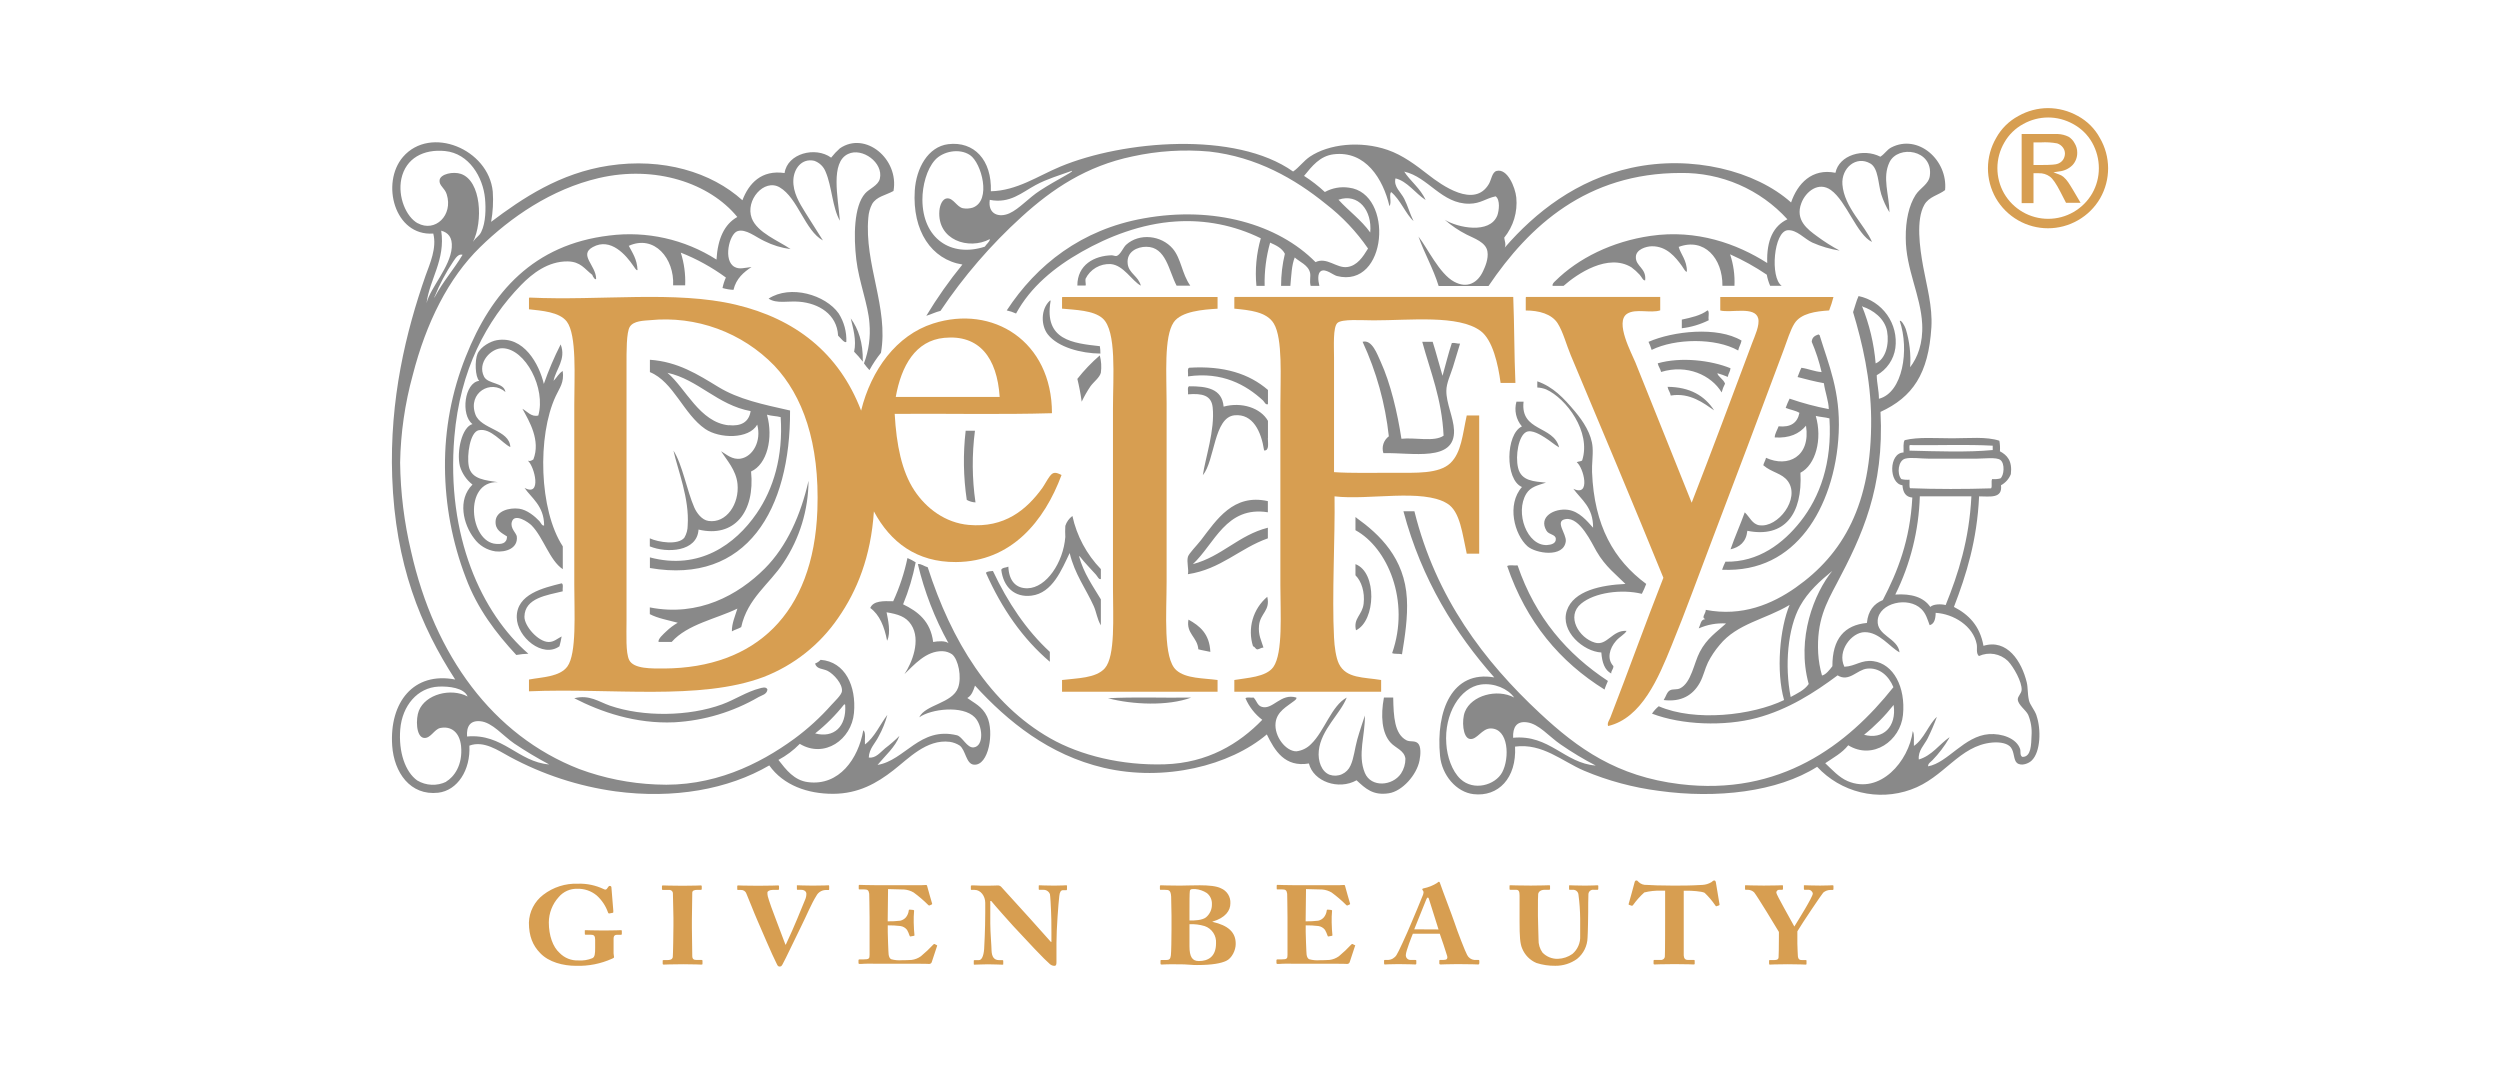 <?xml version="1.0" encoding="UTF-8"?>
<svg xmlns="http://www.w3.org/2000/svg" width="185" height="80" viewBox="0 0 185 80" fill="none">
  <rect width="185" height="80" fill="white"></rect>
  <path fill-rule="evenodd" clip-rule="evenodd" d="M83.329 18.117C83.13 18.296 82.918 18.841 82.639 18.939C82.545 18.971 82.36 18.891 82.276 18.891C80.974 18.921 79.724 19.593 79.724 21.132H80.329C80.379 21.055 80.299 20.831 80.329 20.634C80.497 20.288 80.764 20 81.096 19.805C81.428 19.611 81.81 19.519 82.194 19.541C83.154 19.626 83.759 20.786 84.422 21.139C84.247 20.44 83.54 20.231 83.451 19.541C83.331 18.617 84.178 18.254 84.827 18.262C86.294 18.262 86.49 20.051 87.068 21.139H88.081C87.456 20.258 87.409 19.135 86.784 18.401C85.943 17.413 84.312 17.223 83.329 18.117ZM62.019 24.838C62.184 24.983 62.495 25.421 62.629 25.297C62.658 24.555 62.46 23.822 62.062 23.195C61.091 21.821 58.497 21.045 56.876 22.098C57.469 22.498 58.325 22.255 59.142 22.327C60.573 22.444 61.935 23.243 62.019 24.834V24.838ZM77.703 22.235C76.988 22.887 77.035 24.112 77.541 24.749C78.288 25.697 80.003 26.153 81.429 26.165C81.432 25.982 81.419 25.799 81.389 25.618C79.398 25.396 77.242 25.177 77.743 22.282C77.735 22.247 77.73 22.222 77.698 22.23L77.703 22.235ZM126.356 22.966C125.858 23.347 125.154 23.499 124.454 23.651V24.291C125.147 24.21 125.821 24.009 126.446 23.698C126.386 23.472 126.53 23.026 126.351 22.962L126.356 22.966ZM63.846 26.76C63.876 25.326 63.513 24.333 62.955 23.559C63.125 24.283 63.396 25.175 63.204 26.026C63.433 26.257 63.648 26.503 63.846 26.76ZM122.224 25.892C123.966 25.033 126.953 24.993 128.626 25.936C128.681 25.665 128.818 25.483 128.875 25.204C127.095 24.137 123.814 24.5 121.99 25.297C122.081 25.487 122.158 25.684 122.219 25.887L122.224 25.892ZM130.205 38.874C129.662 38.789 129.49 38.269 129.112 37.913C128.778 38.846 128.382 39.713 128.059 40.651C128.738 40.489 129.221 40.104 129.303 39.28C132.057 39.832 133.401 38.035 133.232 34.983C134.355 34.408 134.87 32.506 134.367 30.778C134.688 30.86 135.069 30.873 135.378 30.96C135.589 34.258 134.666 36.783 133.232 38.595C131.97 40.193 130.132 41.62 127.683 41.565C127.587 41.758 127.504 41.958 127.434 42.162C130.235 42.289 132.256 41.119 133.675 39.28C135.039 37.507 135.938 34.898 136.065 32.013C136.199 28.963 135.318 26.987 134.648 24.794C134.606 24.794 134.598 24.754 134.566 24.746C134.317 24.838 134.091 24.941 134.068 25.294C134.378 26.018 134.622 26.767 134.798 27.535C134.243 27.49 133.819 27.286 133.304 27.216C133.192 27.425 133.115 27.677 133.02 27.901C133.655 28.067 134.292 28.234 134.967 28.356C135.054 29.003 135.32 29.693 135.33 30.275C134.346 30.088 133.377 29.828 132.43 29.499C132.32 29.721 132.223 29.949 132.141 30.183C132.465 30.323 132.871 30.372 133.157 30.552C133.01 31.299 132.502 31.637 131.616 31.547C131.529 31.797 131.315 32.138 131.332 32.371C132.423 32.439 133.147 32.1 133.645 31.5C133.999 33.805 132.298 34.622 130.685 33.878C130.64 34.087 130.533 34.224 130.483 34.428C131.113 34.978 131.863 35.003 132.308 35.615C133.234 36.907 131.559 39.073 130.2 38.869L130.205 38.874ZM103.705 32.469C103.413 30.552 102.901 28.364 102.164 26.755C101.915 26.223 101.536 25.105 100.832 25.292C101.855 27.502 102.511 29.865 102.774 32.287C102.585 32.426 102.445 32.621 102.372 32.845C102.3 33.068 102.299 33.308 102.37 33.532C104.509 33.482 107.685 34.211 107.598 31.839C107.561 30.893 107.016 29.832 107.031 28.914C107.031 28.354 107.342 27.726 107.516 27.171C107.71 26.551 107.877 25.964 108.044 25.428C107.815 25.443 107.683 25.349 107.436 25.384C107.175 26.158 106.978 27.002 106.747 27.808C106.498 26.984 106.279 26.108 106.017 25.292H105.246C105.851 27.52 106.692 29.479 106.826 32.24C106.142 32.72 104.713 32.357 103.705 32.469ZM79.724 28.037C79.86 28.594 79.968 29.157 80.045 29.725C80.233 29.329 80.45 28.948 80.695 28.585C80.929 28.259 81.382 27.935 81.464 27.577C81.522 27.15 81.495 26.716 81.385 26.3C80.776 26.824 80.22 27.406 79.724 28.037ZM127.404 29.033C127.461 28.811 127.544 28.596 127.653 28.393C127.546 28.067 127.123 27.863 127.085 27.617C127.347 27.692 127.604 27.783 127.855 27.891C127.894 27.642 128.034 27.512 128.059 27.251C126.61 26.658 124.387 26.397 122.672 26.885C122.721 27.134 122.866 27.276 122.921 27.525C124.837 26.94 126.63 27.756 127.404 29.041V29.033ZM87.994 27.213C87.837 27.276 87.947 27.647 87.912 27.853C90.444 27.492 92.211 28.48 93.463 29.636C93.565 29.728 93.647 29.984 93.829 29.91V28.857C92.453 27.664 90.566 27.049 87.994 27.213ZM112.627 36.036C111.474 37.338 112.072 39.569 113.03 40.422C113.633 40.958 115.714 41.299 115.868 40.059C115.935 39.506 115.002 38.538 115.868 38.411C116.911 38.254 117.792 40.196 118.136 40.788C118.808 41.951 119.612 42.531 120.282 43.211C118.492 43.293 116.443 43.708 115.948 45.177C115.43 46.726 117.192 48.219 118.499 48.284C118.552 49.031 118.748 49.588 119.229 49.84C119.229 49.591 119.396 49.541 119.391 49.29C118.893 48.762 119.097 47.98 119.592 47.418C119.864 47.109 120.252 46.92 120.364 46.686C119.301 46.606 118.93 47.826 118.014 47.552C116.846 47.209 115.868 45.608 117.001 44.672C117.997 43.845 119.988 43.576 121.497 43.942C121.618 43.705 121.726 43.46 121.82 43.211C119.43 41.441 117.967 38.914 117.812 34.938C117.787 34.353 117.894 33.731 117.852 33.108C117.785 32.113 117.145 31.159 116.555 30.457C115.701 29.439 114.939 28.632 113.76 28.217V28.675C113.982 28.686 114.201 28.732 114.409 28.812C115.903 29.484 117.763 31.961 117.08 34.069C116.988 34.161 116.787 34.132 116.677 34.206C117.175 34.572 117.753 36.808 116.428 36.17C117.031 36.999 117.899 37.527 117.889 39.051C117.469 38.588 116.876 37.836 116.022 37.726C115.027 37.597 113.814 38.242 114.444 39.28C114.628 39.583 115.111 39.529 115.131 39.875C115.151 40.221 114.78 40.315 114.484 40.333C113.005 40.412 112.092 37.938 112.945 36.536C113.262 36.021 113.787 35.916 114.404 35.715C113.543 35.623 112.572 35.613 112.338 34.62C112.121 33.711 112.378 32.245 112.945 31.966C113.351 31.767 114.018 32.187 114.322 32.379C114.725 32.628 115.014 32.904 115.375 33.108C114.969 31.475 112.49 31.953 112.744 29.725H112.216C112.128 30.04 112.119 30.372 112.19 30.691C112.261 31.01 112.409 31.307 112.622 31.555C111.414 32.118 111.357 35.496 112.619 36.036H112.627ZM93.829 32.424V31.144C93.291 30.186 91.877 29.725 90.548 30.091C90.434 28.759 89.303 28.578 87.994 28.585C87.837 28.637 87.944 28.986 87.912 29.18C88.967 29.095 89.642 29.255 89.737 30.139C89.918 31.809 89.186 33.925 89.01 35.165C89.906 34.087 89.814 30.878 91.36 30.731C92.711 30.604 93.331 31.923 93.545 33.337C93.941 33.357 93.822 32.807 93.822 32.424H93.829ZM123.643 29.27C125.059 29.033 126.097 29.852 126.846 30.367C126.147 29.282 125.054 28.64 123.401 28.625C123.443 28.879 123.593 29.018 123.635 29.27H123.643ZM71.459 31.876C71.261 33.578 71.289 35.298 71.541 36.992C71.739 37.104 71.96 37.168 72.186 37.179C71.93 35.421 71.917 33.637 72.146 31.876H71.459ZM59.831 35.578C59.261 38.095 58.228 40.432 56.595 42.068C54.623 44.039 51.688 45.658 48.086 44.948V45.446C48.683 45.762 49.448 45.889 50.152 46.083C49.844 46.261 49.558 46.476 49.301 46.723C49.082 46.932 48.673 47.288 48.733 47.502H49.706C50.864 46.19 53.045 45.785 54.568 45.035C54.412 45.546 54.14 46.168 54.16 46.723C54.367 46.591 54.643 46.536 54.85 46.404C55.31 44.286 56.936 43.225 57.971 41.652C59.172 39.853 59.819 37.741 59.831 35.578ZM93.822 39.051C91.658 39.598 90.414 41.182 88.27 41.747C89.883 40.253 90.722 37.42 93.822 37.908V37.084C91.27 36.511 90.028 38.463 88.878 39.964C88.581 40.35 87.969 40.96 87.904 41.209C87.802 41.597 87.987 42.165 87.904 42.491C90.339 42.125 91.726 40.579 93.822 39.837V39.051ZM74.618 41.931C74.449 42.016 74.18 41.983 74.093 42.162C74.252 43.459 75.089 44.226 76.321 44.079C77.887 43.89 78.561 42.153 79.156 40.925C79.522 42.481 80.374 43.594 80.939 44.856C81.141 45.309 81.188 45.817 81.464 46.275V44.353C80.869 43.357 80.195 42.434 79.846 41.154H79.886C79.886 41.182 79.886 41.206 79.926 41.199C80.257 41.637 80.745 42.125 81.101 42.526C81.215 42.655 81.325 42.922 81.464 42.844V42.113C80.411 41.023 79.681 39.662 79.358 38.182C79.111 38.365 78.927 38.621 78.833 38.914C78.817 39.187 78.817 39.462 78.833 39.735C78.686 41.625 77.431 43.502 76.037 43.532C75.198 43.549 74.661 43.006 74.618 41.931ZM100.304 38.274V39.235C102.682 40.529 104.369 44.475 103.018 48.331C103.209 48.421 103.54 48.351 103.747 48.421C103.959 47.141 104.188 45.668 104.11 44.308C103.946 41.301 102.089 39.546 100.376 38.319C100.372 38.303 100.362 38.29 100.349 38.282C100.336 38.274 100.32 38.271 100.304 38.274ZM100.344 46.641C101.808 45.939 101.915 42.349 100.304 41.747V42.571C100.747 43.004 101.009 43.815 100.909 44.672C100.81 45.528 100.127 45.74 100.344 46.641ZM118.736 51.027C118.801 50.798 118.903 50.604 118.985 50.39C115.985 48.411 113.623 45.712 112.301 41.839C112.052 41.869 111.711 41.779 111.531 41.886C112.948 46.038 115.445 48.981 118.736 51.027ZM72.958 42.389C74.133 45.04 75.684 47.266 77.688 48.971V48.239C75.945 46.631 74.578 44.585 73.476 42.25C73.306 42.277 73.057 42.262 72.958 42.389ZM41.561 43.166C40.207 43.504 38.22 43.962 38.24 45.68C38.255 47.154 40.157 48.722 41.399 47.826C41.467 47.586 41.521 47.342 41.561 47.096C41.235 47.263 40.976 47.52 40.588 47.507C39.814 47.487 38.795 46.32 38.808 45.633C38.833 44.239 40.503 44.044 41.641 43.758C41.611 43.566 41.718 43.218 41.561 43.166ZM93.779 44.161C93.261 44.599 92.884 45.181 92.696 45.834C92.508 46.486 92.518 47.179 92.724 47.826C92.876 47.856 92.891 48.038 93.05 48.057C93.214 48.032 93.311 47.928 93.496 47.918C93.344 47.4 93.095 46.997 93.169 46.275C93.264 45.374 94.018 45.182 93.779 44.171V44.161ZM89.565 48.229C89.502 46.9 88.781 46.312 87.947 45.852C87.757 46.892 88.611 47.141 88.676 48.047C88.962 48.13 89.286 48.169 89.565 48.239V48.229ZM56.226 50.938C55.245 51.187 54.397 51.772 53.431 52.125C50.999 53.014 47.62 53.076 45.126 52.215C44.319 51.936 43.615 51.383 42.495 51.67C44.449 52.678 47.033 53.581 49.906 53.45C52.104 53.328 54.242 52.686 56.144 51.578C56.381 51.446 56.747 51.386 56.791 51.027C56.709 50.778 56.338 50.908 56.226 50.938ZM81.992 51.67C83.802 52.145 86.418 52.264 88.151 51.62C86.112 51.655 83.964 51.56 81.992 51.67ZM104.068 54.776C103.189 54.306 103.125 53.034 103.097 51.62H102.41C102.161 52.954 102.248 54.244 102.908 54.958C103.259 55.349 103.929 55.531 104.001 56.146C104.002 56.535 103.889 56.917 103.675 57.243C103.04 58.174 101.462 58.291 101.001 57.199C100.439 55.862 101.034 54.351 101.001 52.947C100.829 53.482 100.615 54.089 100.436 54.729C100.257 55.369 100.187 56.126 99.938 56.651C99.814 56.936 99.588 57.165 99.303 57.292C99.019 57.419 98.698 57.434 98.402 57.336C97.795 57.111 97.511 56.327 97.591 55.553C97.752 53.987 99.206 52.802 99.657 51.62C98.532 52.22 98.001 54.122 97.026 55.053C96.735 55.356 96.348 55.549 95.93 55.598C95.148 55.598 94.287 54.495 94.392 53.497C94.481 52.643 95.258 52.272 95.729 51.896C95.796 51.844 95.978 51.732 95.93 51.62C94.78 51.266 94.188 52.546 93.379 52.309C93.04 52.207 93.02 51.896 92.769 51.62C92.582 51.652 92.286 51.562 92.164 51.67C92.434 52.301 92.863 52.851 93.408 53.268C91.688 55.045 89.358 56.459 86.189 56.559C83.02 56.658 79.948 55.902 77.725 54.639C73.272 52.113 70.399 47.42 68.651 41.976C68.417 41.921 68.128 41.687 67.922 41.747C68.408 43.792 69.171 45.761 70.19 47.599C69.968 47.4 69.388 47.443 69.054 47.507C68.858 45.966 67.924 45.249 66.829 44.719C67.242 43.717 67.554 42.676 67.76 41.612C67.567 41.489 67.364 41.382 67.152 41.294C66.921 42.396 66.567 43.469 66.097 44.492C65.373 44.475 64.628 44.443 64.399 44.99C65.086 45.488 65.447 46.367 65.644 47.415C65.948 46.823 65.701 45.804 65.606 45.309C66.448 45.451 67.04 45.625 67.429 46.228C68.176 47.373 67.476 49.073 66.931 49.88C67.611 49.24 68.529 48.137 69.764 48.189C70.011 48.2 70.249 48.279 70.453 48.418C70.921 48.797 71.183 50.109 70.899 50.888C70.476 52.058 68.467 52.133 68.024 53.081C68.893 52.459 71.243 52.172 72.131 53.081C72.729 53.686 72.833 55.209 72.057 55.307C71.559 55.371 71.22 54.508 70.812 54.41C68.073 53.743 66.968 56.273 64.937 56.604C65.492 55.934 66.264 55.267 66.558 54.455C66.228 54.784 65.876 55.09 65.504 55.371C65.156 55.655 64.805 56.136 64.29 56.056C64.312 55.399 64.775 54.995 65.016 54.502C65.297 53.996 65.514 53.458 65.664 52.899C65.111 53.629 64.73 54.55 64.006 55.09C63.974 54.732 64.093 54.196 63.884 54.039C63.518 56.136 62.104 58.177 59.791 57.878C58.77 57.749 58.176 56.97 57.603 56.233C58.188 55.921 58.722 55.521 59.184 55.045C61.004 56.145 63.015 54.736 63.194 52.757C63.373 50.778 62.554 48.968 60.725 48.827C60.613 48.949 60.474 49.043 60.319 49.1C60.426 49.536 60.901 49.466 61.25 49.648C61.688 49.875 62.368 50.607 62.303 51.157C62.273 51.426 61.76 51.904 61.534 52.153C60.708 53.086 59.785 53.928 58.781 54.667C56.187 56.561 52.729 58.276 48.529 58.05C46.591 57.968 44.677 57.582 42.858 56.907C36.473 54.418 32.154 48.503 30.423 40.816C29.909 38.659 29.636 36.451 29.609 34.234C29.648 32.044 29.962 29.868 30.543 27.756C31.539 23.868 33.187 20.579 35.522 18.296C37.762 16.103 40.784 13.997 44.312 13.176C48.504 12.2 52.51 13.552 54.561 16.056C53.595 16.596 53.11 17.679 53.02 19.21C50.663 17.706 47.852 17.076 45.079 17.43C39.502 18.097 36.366 21.59 34.466 26.392C33.425 28.994 32.903 31.775 32.928 34.577C32.947 37.374 33.47 40.144 34.471 42.755C35.338 45.073 36.712 46.852 38.205 48.468C38.501 48.415 38.799 48.384 39.099 48.376C35.656 45.389 33.005 39.708 33.622 32.332C34.043 27.353 36.005 23.716 38.564 21.087C39.388 20.241 40.555 19.327 42.009 19.344C42.97 19.362 43.254 19.897 43.829 20.34C43.856 20.467 44.078 20.786 44.115 20.616C44.088 19.621 42.818 18.861 43.866 18.284C45.208 17.537 46.356 18.924 46.854 19.655C46.951 19.795 47.115 20.069 47.177 19.977C47.14 19.18 46.804 18.717 46.53 18.192C48.429 17.335 49.916 19.145 49.811 21.117H50.702C50.737 20.297 50.627 19.477 50.379 18.695C51.565 19.163 52.686 19.783 53.715 20.537C53.603 20.786 53.519 21.046 53.466 21.314C53.73 21.39 54.002 21.436 54.277 21.45C54.479 20.611 55.024 20.151 55.614 19.758C55.051 19.827 54.713 19.942 54.369 19.758C53.493 19.307 53.956 17.313 54.571 17.106C55.186 16.9 55.938 17.555 56.562 17.838C57.171 18.145 57.828 18.346 58.504 18.433C57.64 17.831 56.035 17.221 55.629 16.148C55.131 14.821 56.545 13.193 57.695 13.863C59.044 14.647 59.575 17.084 60.897 17.793C60.538 17.216 60.09 16.524 59.599 15.737C59.161 15.03 58.666 14.243 58.708 13.315C58.746 12.493 59.313 11.697 60.247 11.896C60.44 11.962 60.617 12.07 60.764 12.212C60.911 12.354 61.025 12.527 61.098 12.717C61.564 13.8 61.596 15.376 62.151 16.332C62.017 14.617 61.429 12.015 62.759 11.393C63.804 10.895 65.385 12.035 65.109 13.223C64.989 13.733 64.314 13.97 64.016 14.318C63.182 15.264 63.164 17.497 63.366 19.21C63.56 20.846 64.252 22.573 64.339 23.917C64.43 24.926 64.291 25.942 63.934 26.89C64.057 27.065 64.192 27.232 64.339 27.388C64.586 26.937 64.87 26.509 65.191 26.108C65.773 22.77 63.946 19.558 64.257 16.098C64.281 15.746 64.377 15.402 64.541 15.09C64.877 14.535 65.519 14.463 66.119 14.132C66.543 11.762 64.033 9.685 62.151 10.977C61.915 11.187 61.699 11.416 61.504 11.665C60.336 10.818 58.268 11.353 58.059 12.805C56.361 12.556 55.42 13.552 54.939 14.819C52.642 12.742 49.049 11.652 45.056 12.257C41.427 12.805 38.658 14.674 36.343 16.417C36.476 15.678 36.517 14.925 36.465 14.176C36.152 11.022 31.85 9.262 29.821 11.612C28.168 13.534 29.184 17.487 32.062 17.283C32.338 18.341 31.812 19.511 31.494 20.392C30.04 24.55 28.82 29.561 29.022 35.292C29.253 41.764 31.116 46.327 33.685 50.285C30.605 49.688 28.805 51.973 29.022 55.177C29.159 57.169 30.359 58.891 32.425 58.662C33.849 58.496 34.827 56.994 34.735 55.177C35.803 54.774 36.879 55.548 37.722 56.001C40.154 57.315 42.801 58.182 45.539 58.56C49.851 59.14 53.894 58.413 56.926 56.641C57.974 58.12 59.784 58.749 61.656 58.742C63.528 58.735 64.892 57.953 66.112 56.999C67.21 56.153 68.561 54.677 70.287 54.896C70.546 54.935 70.795 55.028 71.016 55.17C71.472 55.518 71.482 56.536 72.069 56.586C73.169 56.681 73.585 54.171 73.042 53.021C72.681 52.262 72.079 52.026 71.581 51.652C71.892 51.48 72.027 51.119 72.149 50.736C74.578 53.397 77.626 55.864 81.671 56.815C86.182 57.873 91.021 56.656 93.745 54.346C94.329 55.548 95.076 56.798 96.859 56.497C97.192 57.841 99.055 58.488 100.386 57.741C101.041 58.349 101.599 58.886 102.776 58.702C103.772 58.548 104.835 57.348 105.044 56.28C105.131 55.839 105.168 55.224 104.922 55C104.676 54.776 104.357 54.926 104.068 54.776ZM62.467 52.125C62.515 52.125 62.537 52.125 62.544 52.17C62.649 53.781 61.701 54.637 60.319 54.273C61.116 53.643 61.837 52.922 62.467 52.125ZM32.161 22.003C32.119 22.003 32.139 21.958 32.161 21.958C32.528 21.043 32.99 20.17 33.54 19.352C33.692 19.133 33.919 18.749 34.23 18.854C33.593 19.927 32.773 20.838 32.161 22.001V22.003ZM30.916 16.526C30.055 16.056 29.423 14.56 29.699 13.235C30.028 11.702 31.345 11.02 32.935 11.177C34.705 11.351 35.746 13.106 35.893 14.699C35.957 15.396 35.957 16.467 35.609 17.166C35.44 17.507 35.26 17.512 35.002 17.898C35.748 16.417 35.624 13.39 34.11 12.869C33.545 12.675 32.592 12.869 32.529 13.327C32.475 13.736 32.905 13.895 33.057 14.378C33.548 15.929 32.198 17.221 30.909 16.516L30.916 16.526ZM32.659 17.074C33.157 17.213 33.488 17.552 33.431 18.319C33.316 19.77 31.842 21.289 31.566 22.431C31.773 20.696 32.978 19.232 32.649 17.064L32.659 17.074ZM33.025 57.848C32.687 58.012 32.314 58.089 31.939 58.073C31.564 58.057 31.199 57.948 30.877 57.756C29.985 57.119 29.482 55.645 29.619 53.962C29.764 52.22 30.896 50.88 32.457 50.808C33.204 50.776 34.334 50.893 34.603 51.54C33.358 50.883 31.484 51.373 30.996 52.593C30.759 53.188 30.779 54.515 31.362 54.605C31.86 54.674 32.129 53.965 32.577 53.873C33.368 53.708 34.006 54.171 34.118 55.197C34.262 56.633 33.578 57.51 33.015 57.838L33.025 57.848ZM34.563 54.513C34.506 53.741 34.8 53.303 35.537 53.37C36.43 53.45 37.212 54.443 38.046 55.015C38.883 55.578 39.749 56.097 40.64 56.569C38.337 56.385 37.21 54.256 34.553 54.502L34.563 54.513ZM150.708 52.957C150.546 52.494 150.21 52.16 150.14 51.814C150.028 51.316 150.075 50.878 149.978 50.49C149.605 48.949 148.532 47.253 146.777 47.791C146.515 46.31 145.679 45.468 144.591 44.913C145.512 42.521 146.304 39.989 146.453 36.73C147.237 36.73 148.196 36.92 148.074 35.909C148.407 35.729 148.665 35.437 148.803 35.085C148.925 34.089 148.514 33.673 147.994 33.395C148.013 33.134 147.999 32.873 147.954 32.615C146.998 32.294 145.699 32.434 144.469 32.434C143.239 32.434 141.947 32.324 140.947 32.571C140.817 32.762 140.877 33.163 140.862 33.484C139.769 33.514 139.749 35.775 140.782 35.909C140.817 36.449 141.031 36.778 141.512 36.82C141.345 39.984 140.426 42.297 139.326 44.408C138.669 44.677 138.236 45.192 138.151 46.098C136.49 46.255 135.592 47.266 135.597 49.3C135.398 49.563 135.099 49.942 134.828 49.987C134.673 49.45 134.579 48.898 134.546 48.341C134.417 45.944 135.141 44.647 135.92 43.176C137.78 39.668 139.45 36.101 139.157 30.48C141.529 29.384 142.709 27.681 142.923 24.216C143.015 22.693 142.577 21.169 142.316 19.735C142.054 18.301 141.778 16.267 142.395 15.165C142.746 14.54 143.443 14.45 143.936 14.067C144.153 11.854 141.945 9.882 139.953 10.913C139.63 11.079 139.485 11.378 139.147 11.597C137.885 10.947 136.092 11.473 135.823 12.787C134.081 12.434 133.013 13.594 132.54 14.983C129.921 12.64 125.203 11.438 120.712 12.421C116.675 13.305 113.61 15.715 111.355 18.319C111.459 18.07 111.34 17.821 111.312 17.587C111.99 16.753 112.311 15.686 112.206 14.617C112.129 13.858 111.546 12.439 110.747 12.65C110.414 12.737 110.361 13.3 110.18 13.609C109.109 15.443 106.695 13.713 105.684 12.924C104.778 12.22 103.814 11.485 102.684 11.094C100.673 10.4 98.338 10.651 96.933 11.592C96.451 11.921 96.122 12.404 95.689 12.693C91.432 9.673 83.11 10.395 78.469 12.327C76.802 13.019 75.266 14.107 73.324 14.154C73.401 11.831 72.079 10.437 70.165 10.669C68.671 10.858 67.8 12.446 67.693 14.099C67.504 17.086 68.922 19.205 71.218 19.576C70.239 20.776 69.347 22.044 68.546 23.37C68.907 23.26 69.221 23.096 69.597 23.004C71.306 20.454 73.318 18.121 75.589 16.056C77.889 13.96 80.406 12.287 83.804 11.575C85.669 11.166 87.586 11.044 89.488 11.214C92.985 11.61 95.813 13.225 98.118 15.097C99.322 16.027 100.373 17.138 101.235 18.391C100.857 19.013 100.429 19.663 99.697 19.76C98.903 19.867 98.188 18.993 97.349 19.397C94.579 16.591 89.829 15.219 84.628 16.16C80.03 16.982 76.714 19.588 74.499 22.971C74.736 23.022 74.968 23.099 75.188 23.201C76.261 21.231 78.019 19.78 80.048 18.63C82.012 17.515 84.451 16.549 87.018 16.389C89.185 16.246 91.351 16.675 93.299 17.634C92.972 18.777 92.862 19.971 92.975 21.154H93.583C93.558 20.074 93.695 18.995 93.989 17.955C94.422 18.152 94.857 18.346 95.081 18.779C94.893 19.557 94.799 20.354 94.8 21.154H95.487C95.557 20.407 95.579 19.613 95.811 19.053C96.164 19.379 96.821 19.611 96.946 20.196C97.003 20.47 96.889 20.801 96.988 21.154H97.635C97.533 20.751 97.484 20.216 97.755 20.056C98.101 19.86 98.651 20.353 98.93 20.425C102.692 21.381 103.162 14.293 99.821 13.887C99.208 13.796 98.582 13.909 98.039 14.209C97.562 13.766 97.048 13.367 96.5 13.016C97.083 12.302 97.67 11.543 98.686 11.418C101.056 11.132 102.35 13.245 102.821 15.257C103.005 14.98 102.769 14.428 102.94 14.209C103.62 14.754 104.028 15.847 104.601 16.357C104.337 15.837 104.183 15.242 103.914 14.711C103.665 14.214 103.105 13.808 103.267 13.2C104.135 13.407 104.74 14.311 105.495 14.801C105.126 13.952 104.317 13.357 103.914 12.7C105.686 13.091 106.682 15.1 108.733 15.075C109.58 15.062 109.916 14.694 110.678 14.527C111.031 14.791 110.927 15.598 110.802 15.944C110.244 17.343 107.87 16.855 106.914 16.265C107.405 16.696 107.949 17.064 108.532 17.36C109.077 17.639 109.958 17.92 110.07 18.605C110.165 19.158 109.888 19.763 109.747 20.066C109.358 20.913 108.586 21.383 107.601 20.843C106.51 20.253 105.636 18.354 104.967 17.507C105.42 18.782 106.052 19.85 106.46 21.164H110.15C113.16 16.708 117.436 12.8 124.369 12.8C125.854 12.779 127.325 13.075 128.687 13.665C130.049 14.256 131.269 15.13 132.268 16.228C131.238 16.713 130.715 17.766 130.775 19.464C128.534 18.035 125.547 16.959 122.144 17.455C119.306 17.866 116.794 19.105 115.096 20.791C115.014 20.87 114.847 21.012 114.895 21.154H115.704C116.717 20.256 119.005 18.722 120.727 19.782C120.949 19.945 121.153 20.129 121.337 20.333C121.487 20.492 121.586 20.786 121.743 20.743C121.845 19.827 121.021 19.718 121.054 19.001C121.073 18.461 121.8 18.234 122.226 18.224C123.339 18.204 123.999 19.041 124.467 19.688C124.593 19.867 124.735 20.158 124.83 20.099C124.847 19.27 124.352 18.779 124.223 18.271C126.115 17.562 127.484 19.12 127.459 21.149H128.35C128.386 20.359 128.277 19.569 128.026 18.819C128.974 19.241 129.883 19.746 130.742 20.328C130.793 20.61 130.877 20.886 130.991 21.149H131.843C130.971 20.542 131.255 17.121 132.288 17.037C132.958 16.982 133.533 17.684 134.111 17.95C134.757 18.236 135.438 18.436 136.137 18.545C135.558 18.235 135.002 17.883 134.474 17.492C133.777 16.982 132.816 16.295 133.302 15.025C133.628 14.166 134.581 13.412 135.487 14.064C136.65 14.901 137.404 17.365 138.527 17.905C138.029 16.703 136.466 15.341 136.339 13.653C136.246 12.436 137.359 11.49 138.405 12.1C139.012 12.451 138.977 13.619 139.214 14.385C139.362 14.851 139.566 15.296 139.821 15.712C139.796 14.388 139.274 13.143 139.821 12.008C140.454 10.701 143.058 11.069 142.809 13.004C142.734 13.631 142.092 13.902 141.756 14.423C141.258 15.202 141.009 16.335 141.026 17.622C141.026 19.897 142.139 21.869 142.241 23.975C142.313 25.419 141.895 26.464 141.35 27.176C141.417 26.22 141.307 25.259 141.026 24.343C140.942 24.094 140.69 23.661 140.581 23.748C141.303 25.879 140.812 29.056 139.04 29.509C139.04 28.881 138.89 28.396 138.878 27.766C139.247 27.559 139.563 27.27 139.802 26.922C140.042 26.573 140.197 26.173 140.257 25.755C140.371 24.888 140.154 24.011 139.649 23.298C139.144 22.585 138.389 22.088 137.534 21.909C137.364 22.272 137.267 22.703 137.128 23.098C137.81 25.356 138.437 28.052 138.465 30.96C138.522 37.343 136.378 41.025 132.876 43.484C131.148 44.697 128.923 45.65 126.229 45.13C126.229 45.419 125.871 45.69 126.189 45.817C125.843 45.834 125.836 46.238 125.706 46.502C126.341 46.22 127.034 46.095 127.728 46.136C127.018 46.79 126.324 47.218 125.786 48.239C125.345 49.076 125.159 50.522 124.325 50.938C124.076 51.055 123.804 50.972 123.595 51.075C123.346 51.199 123.294 51.523 123.112 51.804C124.409 51.961 125.268 51.453 125.786 50.524C126.052 50.044 126.162 49.491 126.391 49.016C126.625 48.558 126.911 48.128 127.245 47.736C128.544 46.133 130.645 45.839 132.43 44.764C131.706 46.492 131.415 49.663 132.022 51.804C129.654 52.944 125.425 53.425 122.746 52.262C122.554 52.419 122.386 52.603 122.248 52.81C124.457 53.656 127.613 53.761 129.983 53.131C132.353 52.501 134.295 51.231 135.983 49.977C136.827 50.502 137.426 49.554 138.166 49.479C139.055 49.382 139.757 49.989 140.113 50.85C136.707 55.14 131.728 58.929 124.312 58.025C119.662 57.458 116.777 55.414 113.944 52.77C109.834 48.939 106.261 44.251 104.666 37.833H103.854C105.203 42.909 107.72 46.907 110.576 50.129C107.456 49.581 106.241 52.591 106.563 55.934C106.699 57.363 107.77 58.62 109.037 58.767C110.874 58.981 112.236 57.582 112.114 55.249C114.14 54.978 115.599 56.34 117.22 57.032C118.993 57.779 120.86 58.281 122.769 58.525C127.026 59.115 131.517 58.61 134.469 56.743C135.331 57.672 136.448 58.328 137.679 58.628C138.911 58.929 140.204 58.861 141.397 58.433C143.887 57.557 144.967 55.172 147.431 54.948C148.044 54.896 148.589 55.02 148.808 55.314C149.072 55.663 148.997 56.243 149.254 56.457C149.577 56.728 150.145 56.487 150.349 56.275C151.011 55.638 151.051 53.945 150.698 52.947L150.708 52.957ZM72.876 18.254C70.359 19.073 68.263 17.639 68.258 14.769C68.258 13.746 68.571 12.528 69.191 11.841C69.769 11.197 70.991 10.943 71.783 11.478C72.627 12.048 73.396 14.841 71.987 15.364C71.75 15.437 71.499 15.453 71.255 15.409C70.797 15.314 70.55 14.644 70.082 14.679C69.751 14.702 69.55 15.16 69.515 15.59C69.338 17.766 71.688 18.525 73.249 17.694C73.264 17.868 72.98 18.08 72.876 18.254ZM78.833 12.994C78.24 13.332 77.613 13.676 76.971 14.094C76.119 14.642 75.44 15.448 74.7 15.784C73.961 16.12 73.087 15.886 73.242 14.789C74.735 15.087 75.614 14.243 76.645 13.691C77.493 13.235 78.347 12.994 79.318 12.64C79.43 12.665 78.995 12.904 78.833 12.994ZM101.397 17.203C100.725 16.265 99.804 15.615 99.047 14.779C100.516 14.273 101.551 15.578 101.397 17.203ZM137.782 22.64C137.82 22.64 137.822 22.66 137.825 22.688C138.572 22.922 139.47 23.549 139.645 24.515C139.819 25.481 139.53 26.586 138.798 26.892C138.676 25.432 138.334 23.998 137.782 22.64ZM132.51 51.578C132.054 49.275 132.291 46.489 133.199 44.856C133.789 43.788 134.693 42.979 135.587 42.25C134.272 43.865 132.906 47.216 133.844 50.617C133.523 51.08 133 51.309 132.51 51.578ZM111.161 57.154C110.648 58.102 109.057 58.56 108.081 57.652C107.441 57.062 107.085 55.971 107.028 55.05C106.856 52.822 108.054 50.878 109.58 50.656C110.576 50.519 111.589 50.968 112.049 51.617C110.78 50.94 108.885 51.463 108.405 52.67C108.156 53.285 108.235 54.597 108.768 54.682C109.301 54.766 109.652 53.905 110.309 53.905C111.643 53.908 111.726 56.098 111.161 57.154ZM111.97 54.595C111.94 53.825 112.219 53.35 112.985 53.45C113.877 53.559 114.613 54.495 115.495 55.095C116.325 55.668 117.19 56.188 118.086 56.651C115.776 56.482 114.658 54.338 111.97 54.595ZM141.345 32.937C143.371 32.967 145.502 32.874 147.461 32.981V33.303C145.607 33.482 143.264 33.395 141.305 33.347C141.325 33.213 141.248 32.984 141.34 32.927L141.345 32.937ZM141.345 36.138C141.265 35.999 141.325 35.705 141.305 35.496C141.101 35.516 140.896 35.5 140.698 35.451C140.357 35.058 140.464 34.084 140.979 33.942C141.402 33.823 142.119 33.942 142.761 33.942H146.247C146.787 33.942 147.74 33.815 148.026 34.035C148.382 34.301 148.298 35.207 148.026 35.404C147.83 35.454 147.626 35.47 147.424 35.451C147.319 35.59 147.444 35.994 147.342 36.138C145.43 36.2 143.259 36.203 141.34 36.128L141.345 36.138ZM142.072 36.73C143.187 36.73 144.638 36.73 145.883 36.73C145.721 39.944 144.922 42.439 143.979 44.774C143.628 44.682 143.058 44.699 142.843 44.913C142.346 44.191 141.449 43.917 140.252 43.997C141.375 41.73 141.994 39.247 142.067 36.718L142.072 36.73ZM140.13 52.18C140.359 53.776 139.346 54.766 137.942 54.373C138.751 53.724 139.484 52.985 140.125 52.17L140.13 52.18ZM149.692 56.021C149.443 55.951 149.55 55.613 149.488 55.426C149.221 54.632 148.131 54.259 147.18 54.328C145.35 54.465 144.135 56.444 142.682 56.708C142.657 56.507 142.866 56.395 143.005 56.25C143.474 55.768 143.883 55.23 144.223 54.649C144.223 54.612 144.26 54.605 144.26 54.557C143.491 55.093 142.975 55.907 141.992 56.203C141.922 55.556 142.395 55.13 142.642 54.649C142.9 54.129 143.13 53.595 143.329 53.049C142.744 53.562 142.37 54.709 141.629 55.197C141.609 54.824 141.683 54.343 141.546 54.102C141.253 56.342 139.119 58.817 136.727 57.803C136.092 57.532 135.587 56.969 135.067 56.477C135.664 56.068 136.311 55.73 136.769 55.15C138.599 56.273 140.63 54.816 140.82 52.909C141.024 50.846 140.12 49.13 138.631 48.926C137.73 48.807 137.314 49.302 136.483 49.34C135.923 48.162 137.026 46.79 137.977 46.78C139.074 46.765 139.836 47.883 140.568 48.274C140.434 47.199 138.855 47.049 138.95 45.899C139.05 44.622 141.208 44.102 142.186 45.075C142.522 45.409 142.624 45.809 142.794 46.265C143.135 46.173 143.232 45.814 143.239 45.351C144.566 45.426 146.022 46.325 146.279 47.679C146.334 47.975 146.207 48.319 146.438 48.548C146.792 48.386 147.186 48.334 147.569 48.399C147.952 48.465 148.307 48.644 148.587 48.914C149.002 49.347 149.64 50.47 149.6 51.065C149.582 51.314 149.318 51.52 149.316 51.747C149.316 52.148 149.913 52.536 150.085 52.894C150.288 53.385 150.374 53.916 150.334 54.445C150.307 55.07 150.317 55.994 149.687 56.011L149.692 56.021ZM41.651 27.45C41.355 27.614 41.203 27.948 40.964 28.182C41.133 27.313 41.915 26.586 41.489 25.486C41.009 26.432 40.593 27.409 40.244 28.411C39.903 26.967 38.768 24.824 36.759 25.175C36.309 25.252 35.577 25.643 35.34 26.17C35.123 26.668 35.158 27.881 35.462 28.182C34.364 28.314 34.078 30.714 34.964 31.381C34.19 31.59 33.774 33.397 34.031 34.49C34.191 35.033 34.517 35.512 34.964 35.859C33.827 36.982 34.292 38.822 35.084 39.842C35.269 40.101 35.505 40.319 35.777 40.484C36.049 40.649 36.352 40.758 36.667 40.803C37.436 40.883 38.337 40.577 38.245 39.705C38.215 39.444 37.732 39.096 37.879 38.61C38.083 37.938 39.124 38.657 39.341 38.884C40.209 39.765 40.67 41.47 41.646 42.12V40.43C39.886 37.741 39.754 32.245 41.12 29.322C41.402 28.702 41.763 28.324 41.641 27.44L41.651 27.45ZM40.274 38.879C40.122 38.951 40.025 38.687 39.911 38.558C39.577 38.204 38.999 37.724 38.417 37.644C37.67 37.545 36.717 37.828 36.674 38.558C36.632 39.237 37.117 39.427 37.523 39.7C37.508 40.248 37.075 40.273 36.712 40.248C34.745 40.126 34.275 35.595 36.836 35.68C35.995 35.538 34.872 35.501 34.688 34.49C34.538 33.681 34.78 31.981 35.417 31.839C36.323 31.635 37.16 32.805 37.765 33.084C37.71 31.791 35.569 31.772 35.176 30.659C34.601 29.048 36.346 28.052 37.401 29.013C37.307 28.284 36.114 28.446 35.821 27.873C35.295 26.84 36.338 25.745 37.2 25.77C38.883 25.817 40.408 28.744 39.834 30.748C39.323 30.878 39.012 30.442 38.658 30.25C39.169 31.174 40.02 32.596 39.468 34C39.326 34.082 39.236 34.149 39.064 34.092C39.562 34.527 40.112 36.795 38.815 36.103C39.296 36.825 40.262 37.423 40.264 38.869L40.274 38.879ZM48.093 41.254V42.033C55.273 43.278 58.507 37.687 58.464 30.378C56.433 29.917 54.685 29.564 53.157 28.635C51.628 27.706 50.17 26.768 48.093 26.623V27.537C49.836 28.244 50.583 30.646 52.184 31.742C53.237 32.466 55.42 32.513 56.035 31.423C56.361 32.648 55.709 33.781 54.82 33.937C54.193 34.047 53.739 33.614 53.358 33.39C53.764 34.029 54.474 34.781 54.576 35.812C54.723 37.281 53.757 38.745 52.428 38.55C51.93 38.478 51.551 37.95 51.377 37.554C50.832 36.31 50.488 34.341 49.836 33.347C50.152 34.761 51.026 36.902 50.889 38.879C50.89 39.2 50.804 39.516 50.64 39.792C50.177 40.36 48.706 40.126 48.086 39.837V40.432C49.353 40.948 51.593 40.841 51.691 39.188C54.342 39.822 55.88 37.876 55.579 34.891C56.767 34.358 57.237 32.421 56.757 30.686C57.06 30.786 57.456 30.781 57.77 30.868C57.962 33.783 57.235 36.185 55.985 38C54.416 40.28 51.753 42.225 48.083 41.244L48.093 41.254ZM53.929 31.473C51.775 31.249 50.747 28.735 49.39 27.587C51.673 28.085 53.085 29.969 55.547 30.422C55.42 31.241 54.835 31.56 53.919 31.463L53.929 31.473Z" fill="#898989"></path>
  <path d="M155.395 10.218C155.021 9.524 154.451 8.954 153.757 8.58C153.083 8.203 152.324 8.003 151.551 8C150.785 8.003 150.033 8.203 149.366 8.58C148.666 8.953 148.091 9.522 147.71 10.218C147.318 10.893 147.111 11.66 147.108 12.44C147.105 13.221 147.308 13.989 147.695 14.667C148.089 15.347 148.656 15.911 149.338 16.302C150.012 16.689 150.776 16.892 151.553 16.892C152.33 16.892 153.093 16.689 153.767 16.302C154.452 15.914 155.021 15.349 155.415 14.667C155.802 13.988 156.003 13.22 156 12.44C155.996 11.659 155.788 10.893 155.395 10.218ZM154.823 14.313C154.492 14.885 154.016 15.359 153.444 15.689C152.872 16.019 152.223 16.193 151.563 16.193C150.902 16.193 150.253 16.019 149.681 15.689C149.109 15.359 148.634 14.885 148.303 14.313C147.976 13.74 147.805 13.091 147.807 12.43C147.81 11.77 147.986 11.122 148.318 10.552C148.647 9.969 149.135 9.492 149.724 9.175C150.287 8.86 150.921 8.694 151.565 8.694C152.21 8.694 152.844 8.86 153.406 9.175C153.998 9.49 154.488 9.968 154.818 10.552C155.143 11.129 155.315 11.781 155.316 12.444C155.318 13.099 155.148 13.744 154.823 14.313ZM153.043 13.482C152.943 13.335 152.825 13.202 152.692 13.086C152.593 13.005 152.48 12.943 152.358 12.904L151.955 12.752L152.373 12.685C152.75 12.651 153.103 12.484 153.369 12.215C153.598 11.964 153.722 11.635 153.715 11.296C153.718 11.048 153.65 10.804 153.518 10.594C153.415 10.396 153.259 10.231 153.068 10.116C152.821 9.996 152.552 9.928 152.278 9.917C152.194 9.917 151.825 9.917 150.573 9.917H149.602V15.033H150.479V12.819H150.874C151.167 12.808 151.455 12.896 151.691 13.069C151.903 13.218 152.159 13.594 152.468 14.194L152.886 15.008H153.964L153.426 14.094C153.287 13.873 153.092 13.531 153.043 13.482ZM151.034 12.21H150.479V10.537H151.041C151.439 10.513 151.839 10.538 152.231 10.611C152.4 10.666 152.548 10.771 152.654 10.913C152.753 11.043 152.807 11.202 152.806 11.366C152.804 11.536 152.751 11.701 152.654 11.841C152.548 11.981 152.4 12.084 152.231 12.132C152.122 12.167 151.885 12.21 151.034 12.21Z" fill="#D79E51"></path>
  <path d="M51.912 71.035H51.539C51.364 71.035 51.228 70.993 51.228 70.739C51.228 70.666 51.2 68.769 51.2 68.687V68.055C51.2 67.955 51.228 66.143 51.228 66.063C51.228 65.914 51.364 65.849 51.591 65.849H51.855C51.902 65.849 51.93 65.832 51.93 65.792V65.595C51.93 65.546 51.912 65.521 51.865 65.521C51.738 65.521 51.447 65.546 50.516 65.546C49.622 65.546 49.159 65.521 49.049 65.521C49.012 65.521 48.985 65.538 48.985 65.57V65.807C48.985 65.839 49.012 65.857 49.057 65.857H49.495C49.534 65.851 49.574 65.854 49.611 65.866C49.649 65.878 49.683 65.898 49.712 65.924C49.741 65.951 49.764 65.984 49.778 66.02C49.793 66.057 49.799 66.096 49.796 66.136C49.796 66.243 49.834 67.721 49.834 67.918V68.491C49.834 68.926 49.806 70.699 49.786 70.823C49.751 71.02 49.56 71.045 49.378 71.045H49.112C49.067 71.045 49.039 71.06 49.039 71.092V71.314C49.039 71.366 49.067 71.381 49.112 71.381C49.211 71.381 49.609 71.353 50.563 71.353C51.427 71.353 51.793 71.381 51.902 71.381C51.957 71.381 51.984 71.366 51.984 71.331V71.102C51.984 71.05 51.957 71.035 51.912 71.035ZM78.88 65.511C78.781 65.511 78.561 65.536 78.014 65.536C77.339 65.536 77.048 65.511 76.948 65.511C76.849 65.511 76.866 65.528 76.866 65.568V65.772C76.866 65.822 76.866 65.847 76.918 65.847H77.212C77.316 65.843 77.419 65.872 77.505 65.93C77.592 65.987 77.658 66.071 77.695 66.168C77.722 66.29 77.767 67.094 77.777 67.413C77.797 67.823 77.805 68.224 77.805 68.956V69.703H77.767C77.668 69.598 76.336 68.095 76.209 67.96L74.093 65.63C74.06 65.594 74.019 65.566 73.973 65.547C73.927 65.529 73.878 65.52 73.829 65.523C73.719 65.523 73.446 65.541 73.137 65.541C72.662 65.541 72.37 65.541 72.189 65.523C72.007 65.506 71.94 65.523 71.895 65.523C71.85 65.523 71.843 65.541 71.843 65.573V65.795C71.843 65.82 71.843 65.852 71.895 65.852H72.124C72.579 65.852 72.908 66.32 72.908 66.805V67.552C72.908 68.767 72.836 70.081 72.826 70.236C72.781 70.786 72.634 71.05 72.435 71.05H72.114C72.069 71.05 72.059 71.072 72.059 71.097V71.311C72.059 71.371 72.059 71.386 72.104 71.386C72.196 71.386 72.826 71.358 73.1 71.358C73.528 71.358 74.073 71.386 74.165 71.386C74.257 71.386 74.24 71.371 74.24 71.319V71.122C74.24 71.072 74.24 71.05 74.165 71.05H73.939C73.555 71.05 73.391 70.801 73.374 70.325C73.374 70.014 73.281 69.006 73.281 68.334V66.676H73.354C73.563 66.947 74.822 68.359 74.977 68.523C75.131 68.687 75.88 69.491 76.535 70.188C77.083 70.771 77.531 71.207 77.685 71.336C77.781 71.426 77.909 71.475 78.041 71.471C78.168 71.471 78.178 71.321 78.178 71.199V69.795C78.178 68.712 78.323 66.855 78.387 66.31C78.415 66.014 78.504 65.874 78.661 65.874H78.91C78.947 65.874 78.957 65.842 78.957 65.8V65.603C78.972 65.528 78.962 65.511 78.88 65.511ZM61.295 65.511C61.215 65.511 60.986 65.536 60.137 65.536C59.527 65.536 59.107 65.511 59.025 65.511C58.942 65.511 58.97 65.528 58.97 65.568V65.772C58.97 65.822 58.97 65.847 59.017 65.847H59.298C59.562 65.847 59.672 66.019 59.672 66.118C59.676 66.273 59.645 66.427 59.582 66.569C59.435 66.937 59.151 67.627 58.98 68.03C58.863 68.326 58.414 69.35 58.151 69.902H58.121C58.004 69.581 57.546 68.376 57.429 68.07C57.237 67.597 56.889 66.619 56.816 66.327C56.796 66.236 56.787 66.142 56.789 66.049C56.789 65.942 56.963 65.852 57.182 65.852H57.573C57.638 65.852 57.648 65.82 57.648 65.777V65.595C57.648 65.546 57.648 65.521 57.556 65.521C57.464 65.521 57.058 65.546 56.114 65.546C55.022 65.546 54.72 65.521 54.621 65.521C54.566 65.521 54.556 65.538 54.556 65.578V65.775C54.556 65.817 54.556 65.857 54.603 65.857H54.84C54.926 65.853 55.011 65.878 55.082 65.927C55.153 65.976 55.206 66.046 55.233 66.128C55.34 66.357 55.798 67.547 56.052 68.12C56.306 68.692 57.138 70.671 57.476 71.319C57.528 71.426 57.566 71.525 57.685 71.525C57.805 71.525 57.83 71.485 57.894 71.386C58.049 71.137 59.079 68.949 59.308 68.506C59.654 67.816 60.055 66.845 60.411 66.29C60.476 66.165 60.572 66.06 60.691 65.985C60.809 65.91 60.946 65.867 61.086 65.862H61.295C61.35 65.862 61.359 65.837 61.359 65.805V65.595C61.357 65.528 61.357 65.511 61.295 65.511ZM69.323 69.942L69.166 69.862C69.141 69.842 69.114 69.862 69.077 69.885C68.786 70.198 68.475 70.491 68.146 70.763C67.942 70.911 67.704 71.004 67.454 71.035C67.262 71.05 66.879 71.057 66.724 71.057C66.467 71.077 66.209 71.053 65.96 70.985C65.841 70.935 65.741 70.788 65.741 70.36C65.741 70.213 65.694 69.417 65.694 68.974V68.476C66.005 68.472 66.316 68.488 66.625 68.525C66.723 68.538 66.817 68.57 66.903 68.62C66.988 68.669 67.063 68.736 67.123 68.814C67.197 68.946 67.258 69.085 67.304 69.23C67.324 69.29 67.342 69.305 67.379 69.297L67.598 69.257C67.643 69.257 67.68 69.24 67.67 69.193C67.653 69.018 67.615 68.625 67.615 68.257C67.608 67.971 67.617 67.685 67.643 67.4C67.643 67.353 67.615 67.343 67.571 67.335L67.322 67.311C67.277 67.311 67.247 67.328 67.247 67.385C67.225 67.567 67.152 67.74 67.038 67.883C66.928 68.008 66.782 68.095 66.62 68.132C66.311 68.168 66 68.184 65.689 68.179L65.716 65.792L66.918 65.824C67.164 65.845 67.401 65.921 67.613 66.046C67.994 66.326 68.354 66.633 68.688 66.967C68.7 66.984 68.717 66.997 68.737 67.003C68.757 67.009 68.779 67.008 68.798 66.999L68.945 66.932C68.99 66.907 68.99 66.89 68.972 66.85C68.935 66.768 68.634 65.643 68.599 65.531C68.593 65.516 68.582 65.504 68.569 65.497C68.555 65.489 68.54 65.486 68.524 65.488C68.479 65.488 68.305 65.506 68.161 65.506H64.959C64.13 65.506 63.812 65.481 63.61 65.481C63.555 65.481 63.545 65.513 63.545 65.538V65.735C63.545 65.792 63.545 65.817 63.593 65.817H63.949C64.198 65.817 64.285 65.874 64.322 66.138C64.322 66.22 64.349 67.228 64.349 67.911V70.649C64.349 70.938 64.312 70.995 63.894 70.995H63.62C63.555 70.995 63.528 71.017 63.528 71.067V71.239C63.528 71.304 63.545 71.331 63.61 71.331C63.675 71.331 63.812 71.331 64.003 71.316C64.195 71.301 64.439 71.316 64.778 71.316C66.356 71.316 67.322 71.316 67.914 71.316C68.507 71.316 68.698 71.331 68.743 71.331C68.785 71.335 68.828 71.326 68.864 71.304C68.901 71.282 68.929 71.249 68.945 71.209L69.356 69.964C69.358 69.984 69.351 69.959 69.323 69.942ZM45.935 68.832C45.863 68.832 45.527 68.857 44.69 68.857C43.854 68.857 43.421 68.832 43.339 68.832C43.256 68.832 43.276 68.857 43.276 68.889V69.096C43.276 69.135 43.276 69.17 43.339 69.17H43.722C43.951 69.17 44.041 69.25 44.041 69.546V70.136C44.041 70.564 44.023 70.826 43.831 70.908C43.505 71.041 43.152 71.097 42.801 71.072C42.542 71.083 42.284 71.039 42.044 70.943C41.804 70.847 41.587 70.701 41.407 70.514C40.909 70.071 40.613 69.225 40.613 68.259C40.617 67.567 40.876 66.9 41.342 66.387C41.51 66.186 41.721 66.027 41.959 65.92C42.198 65.813 42.457 65.761 42.719 65.77C43.244 65.753 43.757 65.93 44.16 66.268C44.536 66.606 44.821 67.034 44.989 67.512C45.017 67.587 45.044 67.602 45.099 67.594L45.347 67.547C45.385 67.547 45.392 67.495 45.385 67.398L45.248 65.705C45.248 65.618 45.221 65.558 45.121 65.558C45.064 65.558 45.046 65.583 45.002 65.643L44.909 65.772C44.855 65.837 44.79 65.854 44.683 65.797C44.088 65.513 43.435 65.374 42.776 65.394C41.846 65.358 40.933 65.649 40.197 66.218C39.879 66.461 39.618 66.771 39.435 67.128C39.252 67.484 39.151 67.876 39.139 68.276C39.139 69.272 39.423 69.967 39.978 70.532C40.608 71.199 41.676 71.471 42.624 71.471C43.543 71.5 44.457 71.32 45.295 70.943C45.387 70.91 45.44 70.878 45.44 70.813C45.44 70.749 45.405 70.666 45.405 70.552V69.466C45.405 69.218 45.524 69.173 45.686 69.173H45.95C46.007 69.173 46.015 69.155 46.015 69.106V68.901C46.017 68.859 46.01 68.832 45.935 68.832ZM126.856 65.155C126.794 65.155 126.737 65.197 126.647 65.279C126.445 65.4 126.217 65.47 125.983 65.483C125.599 65.501 125.206 65.533 124.213 65.533H123.685C122.736 65.533 122.353 65.508 121.87 65.483C121.761 65.492 121.651 65.479 121.548 65.444C121.444 65.409 121.349 65.353 121.268 65.279C121.185 65.187 121.158 65.155 121.093 65.155C121.029 65.155 120.984 65.187 120.959 65.294C120.922 65.459 120.62 66.539 120.521 66.887C120.518 66.895 120.517 66.902 120.517 66.91C120.517 66.918 120.519 66.925 120.522 66.932C120.526 66.939 120.53 66.945 120.536 66.951C120.542 66.956 120.548 66.96 120.556 66.962L120.757 67.027C120.792 67.027 120.819 67.012 120.849 66.97C121.091 66.63 121.369 66.319 121.678 66.041C122.078 65.942 122.489 65.897 122.901 65.909H123.219V67.938C123.219 68.092 123.219 70.612 123.199 70.786C123.196 70.823 123.185 70.858 123.167 70.891C123.15 70.923 123.126 70.952 123.097 70.975C123.068 70.998 123.035 71.015 123 71.025C122.964 71.036 122.927 71.039 122.891 71.035H122.425C122.37 71.035 122.363 71.057 122.363 71.117V71.271C122.363 71.338 122.363 71.371 122.445 71.371C122.572 71.371 122.943 71.344 123.919 71.344C124.932 71.344 125.223 71.371 125.315 71.371C125.408 71.371 125.407 71.344 125.407 71.304V71.117C125.407 71.057 125.408 71.035 125.315 71.035H124.907C124.686 71.035 124.613 70.91 124.596 70.704C124.596 70.582 124.596 68.284 124.596 68.169V65.912H124.897C125.109 65.912 125.918 65.946 126.142 66.068C126.434 66.347 126.697 66.656 126.926 66.99C126.963 67.047 126.978 67.072 127.018 67.062L127.207 66.997C127.222 66.992 127.234 66.981 127.241 66.967C127.248 66.953 127.249 66.937 127.245 66.922C127.173 66.489 126.996 65.471 126.973 65.289C126.948 65.19 126.921 65.157 126.856 65.157V65.155ZM135.604 65.508C135.522 65.508 135.32 65.533 134.691 65.533C134.018 65.533 133.643 65.508 133.553 65.508C133.463 65.508 133.488 65.526 133.488 65.558V65.77C133.488 65.82 133.488 65.844 133.553 65.844H133.802C133.884 65.839 133.965 65.865 134.029 65.916C134.093 65.968 134.136 66.042 134.148 66.123C134.148 66.372 133.055 68.115 132.781 68.563C132.532 68.085 131.447 66.205 131.447 66.058C131.446 66.029 131.451 66 131.462 65.973C131.472 65.946 131.489 65.922 131.51 65.902C131.531 65.882 131.556 65.866 131.583 65.856C131.61 65.846 131.639 65.842 131.668 65.844H131.878C131.932 65.844 131.94 65.812 131.94 65.77V65.566C131.94 65.526 131.94 65.508 131.878 65.508C131.815 65.508 131.457 65.533 130.518 65.533C129.707 65.533 129.274 65.508 129.196 65.508C129.119 65.508 129.132 65.526 129.132 65.558V65.787C129.132 65.82 129.132 65.844 129.196 65.844H129.333C129.509 65.846 129.678 65.913 129.806 66.034C130.035 66.312 131.494 68.71 131.639 68.964V69.33C131.639 70.091 131.624 70.739 131.614 70.856C131.604 70.973 131.531 71.045 131.293 71.045H130.974C130.919 71.045 130.912 71.067 130.912 71.102V71.296C130.912 71.353 130.929 71.381 130.966 71.381C131.066 71.381 131.347 71.353 132.296 71.353C133.155 71.353 133.508 71.381 133.62 71.381C133.682 71.381 133.682 71.353 133.682 71.306V71.102C133.682 71.067 133.682 71.045 133.62 71.045H133.351C133.207 71.045 133.07 71.02 133.043 70.756C133.043 70.684 133.005 70.149 133.005 69.827V68.919C133.379 68.287 134.803 66.18 134.92 66.053C135.065 65.93 135.249 65.86 135.44 65.857H135.604C135.666 65.857 135.676 65.832 135.676 65.782V65.585C135.676 65.528 135.666 65.511 135.604 65.511V65.508ZM109.403 71.035H109.094C108.982 71.023 108.875 70.983 108.783 70.918C108.691 70.854 108.616 70.767 108.567 70.666C108.437 70.442 107.845 68.924 107.635 68.276C107.461 67.751 106.749 65.912 106.577 65.396C106.55 65.307 106.533 65.254 106.475 65.254C106.418 65.254 106.403 65.289 106.358 65.332C106.046 65.529 105.7 65.667 105.338 65.74C105.263 65.757 105.246 65.79 105.246 65.814C105.246 65.839 105.283 65.889 105.31 65.921C105.373 66.009 105.328 66.118 105.31 66.2C105.228 66.422 104.489 68.192 104.417 68.349C104.118 69.073 103.468 70.5 103.341 70.674C103.275 70.779 103.183 70.867 103.075 70.93C102.968 70.993 102.846 71.029 102.721 71.035H102.485C102.43 71.035 102.42 71.057 102.42 71.107V71.264C102.42 71.321 102.42 71.371 102.485 71.371C102.612 71.371 102.811 71.344 103.481 71.344C104.227 71.344 104.601 71.371 104.725 71.371C104.798 71.371 104.807 71.344 104.807 71.279V71.1C104.807 71.067 104.808 71.035 104.708 71.035H104.389C104.34 71.038 104.29 71.03 104.244 71.011C104.198 70.993 104.157 70.965 104.123 70.929C104.089 70.893 104.063 70.85 104.048 70.803C104.032 70.755 104.027 70.706 104.033 70.656C104.033 70.392 104.479 69.27 104.551 69.098H106.543C106.65 69.392 107.006 70.442 107.088 70.739C107.143 70.953 107.06 71.035 106.814 71.035H106.565C106.52 71.035 106.51 71.067 106.51 71.107V71.264C106.51 71.321 106.51 71.371 106.61 71.371C106.792 71.371 107.108 71.344 107.855 71.344C109.022 71.344 109.214 71.371 109.388 71.371C109.46 71.371 109.47 71.311 109.47 71.264V71.107C109.473 71.072 109.463 71.035 109.403 71.035ZM104.653 68.769C104.728 68.565 105.51 66.626 105.557 66.529C105.604 66.432 105.612 66.424 105.664 66.424C105.716 66.424 105.729 66.482 105.766 66.604C105.828 66.81 106.368 68.533 106.451 68.779L104.653 68.769ZM89.717 68.219V68.202C90.685 67.916 91.048 67.39 91.048 66.848C91.062 66.612 91.002 66.377 90.876 66.177C90.75 65.977 90.565 65.822 90.346 65.732C90.028 65.568 89.443 65.511 88.788 65.511C88.133 65.511 87.621 65.536 87.329 65.536C86.463 65.536 86.025 65.511 85.908 65.511C85.843 65.511 85.833 65.536 85.833 65.585V65.772C85.833 65.839 85.833 65.847 85.898 65.847H86.189C86.49 65.847 86.635 65.864 86.665 66.345C86.665 66.477 86.692 67.477 86.692 67.781V68.749C86.692 69.422 86.672 70.505 86.645 70.694C86.607 70.943 86.565 71.04 86.291 71.04H85.97C85.888 71.04 85.878 71.055 85.878 71.105V71.284C85.878 71.349 85.878 71.376 85.98 71.376C86.082 71.376 86.144 71.376 86.336 71.361C86.528 71.346 86.834 71.361 87.292 71.361C87.466 71.361 87.75 71.361 88.014 71.388C88.278 71.416 88.512 71.413 88.586 71.413C89.717 71.413 90.356 71.281 90.73 71.109C91.168 70.913 91.442 70.305 91.442 69.865C91.459 68.974 90.867 68.481 89.737 68.219H89.717ZM88.021 67.487C88.021 66.808 88.021 66.093 88.049 65.929C88.076 65.765 88.258 65.79 88.45 65.79C88.756 65.817 89.051 65.918 89.308 66.086C89.432 66.184 89.53 66.31 89.595 66.454C89.659 66.598 89.689 66.755 89.682 66.912C89.687 67.097 89.65 67.28 89.574 67.448C89.498 67.616 89.385 67.765 89.244 67.883C88.98 68.095 88.395 68.132 88.021 68.112V67.487ZM88.706 71.117C88.223 71.117 88.021 70.796 88.021 70.017V68.391C88.401 68.373 88.78 68.421 89.144 68.53C89.406 68.619 89.63 68.792 89.782 69.022C89.935 69.253 90.006 69.527 89.986 69.803C89.986 70.823 89.371 71.117 88.723 71.117H88.706ZM100.252 69.942L100.098 69.862C100.07 69.842 100.043 69.862 100.005 69.885C99.715 70.198 99.405 70.491 99.077 70.763C98.872 70.911 98.633 71.004 98.382 71.035C98.191 71.05 97.81 71.057 97.653 71.057C97.396 71.077 97.137 71.052 96.889 70.985C96.769 70.935 96.67 70.788 96.67 70.36C96.67 70.213 96.622 69.417 96.622 68.974V68.476C96.933 68.472 97.244 68.488 97.553 68.525C97.651 68.538 97.746 68.57 97.831 68.62C97.917 68.669 97.991 68.736 98.051 68.814C98.126 68.947 98.188 69.086 98.235 69.23C98.253 69.29 98.27 69.305 98.308 69.297L98.527 69.257C98.572 69.257 98.606 69.24 98.599 69.193C98.581 69.018 98.544 68.625 98.544 68.257C98.537 67.971 98.546 67.685 98.572 67.4C98.572 67.353 98.544 67.343 98.499 67.335L98.25 67.311C98.206 67.311 98.178 67.328 98.178 67.385C98.155 67.568 98.082 67.74 97.967 67.883C97.857 68.008 97.711 68.096 97.548 68.132C97.239 68.168 96.928 68.184 96.617 68.179L96.645 65.792L97.85 65.824C98.094 65.845 98.331 65.921 98.542 66.046C98.923 66.326 99.282 66.633 99.617 66.967C99.629 66.984 99.646 66.997 99.666 67.003C99.686 67.009 99.707 67.008 99.727 66.999L99.873 66.932C99.918 66.907 99.918 66.89 99.901 66.85C99.864 66.768 99.562 65.643 99.527 65.531C99.527 65.506 99.5 65.488 99.453 65.488C99.406 65.488 99.236 65.506 99.089 65.506H95.888C95.059 65.506 94.74 65.481 94.539 65.481C94.484 65.481 94.476 65.513 94.476 65.538V65.735C94.476 65.792 94.476 65.817 94.521 65.817H94.877C95.126 65.817 95.216 65.874 95.251 66.138C95.251 66.22 95.275 67.228 95.275 67.911V70.649C95.275 70.938 95.241 70.995 94.822 70.995H94.549C94.484 70.995 94.457 71.017 94.457 71.067V71.239C94.457 71.304 94.476 71.331 94.539 71.331C94.601 71.331 94.74 71.331 94.932 71.316C95.124 71.301 95.37 71.316 95.706 71.316C97.282 71.316 98.25 71.316 98.843 71.316C99.435 71.316 99.627 71.331 99.672 71.331C99.714 71.335 99.757 71.326 99.793 71.304C99.829 71.282 99.858 71.249 99.873 71.209L100.284 69.964C100.317 69.984 100.307 69.959 100.269 69.942H100.252ZM118.176 65.511C118.094 65.511 117.8 65.536 117.309 65.536C116.687 65.536 116.269 65.511 116.179 65.511C116.09 65.511 116.112 65.528 116.112 65.568V65.782C116.112 65.822 116.112 65.847 116.179 65.847H116.468C116.557 65.859 116.64 65.901 116.702 65.967C116.763 66.033 116.8 66.118 116.807 66.208C116.885 66.799 116.928 67.394 116.933 67.99V69.252C116.947 69.505 116.902 69.757 116.802 69.989C116.703 70.222 116.551 70.428 116.358 70.592C116.043 70.815 115.669 70.941 115.283 70.953C115.072 70.96 114.861 70.922 114.665 70.843C114.47 70.763 114.292 70.644 114.145 70.492C113.942 70.209 113.838 69.865 113.852 69.516C113.852 69.252 113.807 68.209 113.807 67.774V67.234C113.807 66.813 113.807 66.255 113.824 66.165C113.844 66.001 113.998 65.844 114.307 65.844H114.631C114.696 65.844 114.703 65.827 114.703 65.787V65.573C114.703 65.526 114.703 65.508 114.623 65.508C114.544 65.508 114.083 65.533 113.282 65.533C112.326 65.533 111.877 65.508 111.788 65.508C111.698 65.508 111.706 65.526 111.706 65.573V65.77C111.706 65.827 111.706 65.844 111.77 65.844H112.199C112.39 65.844 112.448 65.976 112.448 66.263V68.199C112.448 69.275 112.482 69.825 112.637 70.178C112.733 70.42 112.876 70.64 113.058 70.826C113.241 71.012 113.458 71.16 113.697 71.261C114.148 71.405 114.619 71.475 115.091 71.468C115.67 71.475 116.235 71.296 116.704 70.958C116.939 70.768 117.13 70.529 117.263 70.258C117.397 69.988 117.471 69.691 117.479 69.389C117.506 69.071 117.526 67.632 117.526 67.52C117.526 67.408 117.526 66.275 117.543 66.158C117.547 66.111 117.56 66.065 117.581 66.024C117.603 65.982 117.633 65.945 117.67 65.916C117.707 65.886 117.749 65.865 117.795 65.852C117.84 65.84 117.888 65.837 117.934 65.844H118.218C118.265 65.844 118.273 65.812 118.273 65.762V65.595C118.283 65.543 118.275 65.511 118.193 65.511H118.176Z" fill="#D79E51"></path>
  <path d="M77.685 35.239C77.479 35.518 77.299 35.874 77.135 36.106C75.958 37.736 74.327 39.078 71.688 38.844C69.946 38.69 68.537 37.614 67.665 36.297C66.727 34.876 66.336 32.924 66.207 30.626C70.075 30.594 74.043 30.689 77.845 30.577C77.845 25.237 73.456 22.528 69.047 23.942C66.334 24.811 64.469 27.37 63.722 30.385C62.077 26.086 58.818 23.586 54.451 22.548C49.971 21.483 44.431 22.269 39.184 22.02C39.136 22.02 39.142 22.095 39.144 22.165V22.887C40.083 22.994 41.397 23.078 41.944 23.798C42.691 24.794 42.497 27.893 42.497 29.954V43.27C42.497 45.341 42.684 48.366 41.984 49.324C41.424 50.089 40.117 50.104 39.144 50.285V51.157C45.198 50.895 51.785 51.869 56.503 50.099C58.743 49.233 60.668 47.709 62.024 45.727C63.418 43.723 64.447 41.206 64.668 37.843C65.89 40.126 67.832 41.61 70.742 41.592C74.842 41.565 77.284 38.565 78.554 35.15C78.138 34.941 77.937 34.903 77.685 35.239ZM69.876 25C72.46 24.751 73.782 26.457 73.976 29.374H66.286C66.697 27.072 67.745 25.202 69.876 25ZM60.486 37.739C60.207 45.456 55.865 49.422 49.164 49.469C48.233 49.469 46.898 49.514 46.56 48.842C46.294 48.311 46.363 46.947 46.363 45.911V27.009C46.363 26.056 46.346 24.57 46.612 24.174C46.891 23.738 47.628 23.733 48.106 23.693C49.793 23.525 51.496 23.74 53.087 24.323C54.679 24.905 56.119 25.84 57.299 27.056C59.391 29.272 60.665 32.747 60.486 37.739Z" fill="#D79E51"></path>
  <path d="M78.591 22.115V22.839C79.572 22.936 80.921 22.956 81.599 23.564C82.644 24.495 82.36 27.875 82.36 30.216V43.524C82.36 45.663 82.547 48.55 81.758 49.451C81.098 50.198 79.697 50.181 78.591 50.32V51.187H90.1V50.32C89.057 50.176 87.762 50.226 87.05 49.596C86.055 48.722 86.329 45.399 86.329 43.041V29.83C86.329 27.746 86.124 24.933 86.849 23.855C87.406 23.029 89.042 22.907 90.1 22.844V21.976H78.631C78.584 21.978 78.589 22.048 78.591 22.115Z" fill="#D79E51"></path>
  <path d="M127.3 22.976C128.099 23.178 129.861 22.64 130.105 23.554C130.24 24.052 129.841 24.901 129.664 25.371C128.188 29.32 126.607 33.549 125.184 37.201C123.879 33.965 122.398 30.231 121.014 26.808C120.765 26.18 119.465 23.82 120.411 23.215C121.046 22.812 122.154 23.201 122.856 22.966V21.971H112.948C112.901 21.971 112.903 22.045 112.906 22.115V22.976C113.869 22.976 114.827 23.225 115.273 23.935C115.669 24.562 115.918 25.528 116.234 26.282C118.522 31.724 120.914 37.413 123.09 42.755C121.756 46.145 120.476 49.725 119.162 53.106C119.089 53.295 118.913 53.504 119 53.726C121.489 53.143 122.734 50.146 123.69 47.788C124.743 45.229 125.719 42.504 126.739 39.837C128.514 35.192 130.245 30.567 131.99 25.896C132.239 25.237 132.487 24.403 132.794 23.932C133.269 23.186 134.372 23.034 135.355 22.974C135.483 22.649 135.59 22.316 135.676 21.978H127.3V22.976Z" fill="#D79E51"></path>
  <path d="M91.38 21.971C91.335 21.971 91.337 22.048 91.34 22.115V22.84C92.445 22.951 93.742 23.061 94.265 23.947C94.932 25.068 94.748 27.903 94.748 30.024V43.33C94.748 45.322 94.952 48.331 94.228 49.357C93.687 50.119 92.263 50.154 91.34 50.32V51.187H102.204V50.32C100.917 50.104 99.615 50.221 99.077 49.115C98.858 48.662 98.751 47.853 98.718 47.186C98.554 44.074 98.805 39.718 98.756 36.73C101.285 37.034 105.263 36.136 107.095 37.261C108.064 37.853 108.216 39.534 108.539 40.972H109.46V30.743H108.539C108.226 32.167 108.146 33.482 107.334 34.264C106.475 35.085 104.77 34.985 103.127 34.985C101.601 34.985 99.986 35.025 98.718 34.938V26.454C98.718 25.623 98.631 24.214 98.967 23.9C99.303 23.586 100.792 23.706 101.651 23.706C104.364 23.706 107.917 23.285 109.55 24.48C110.461 25.142 110.864 26.97 111.044 28.336H112.141C112.049 26.258 112.064 24.054 111.98 21.971H91.38Z" fill="#D79E51"></path>
</svg>
